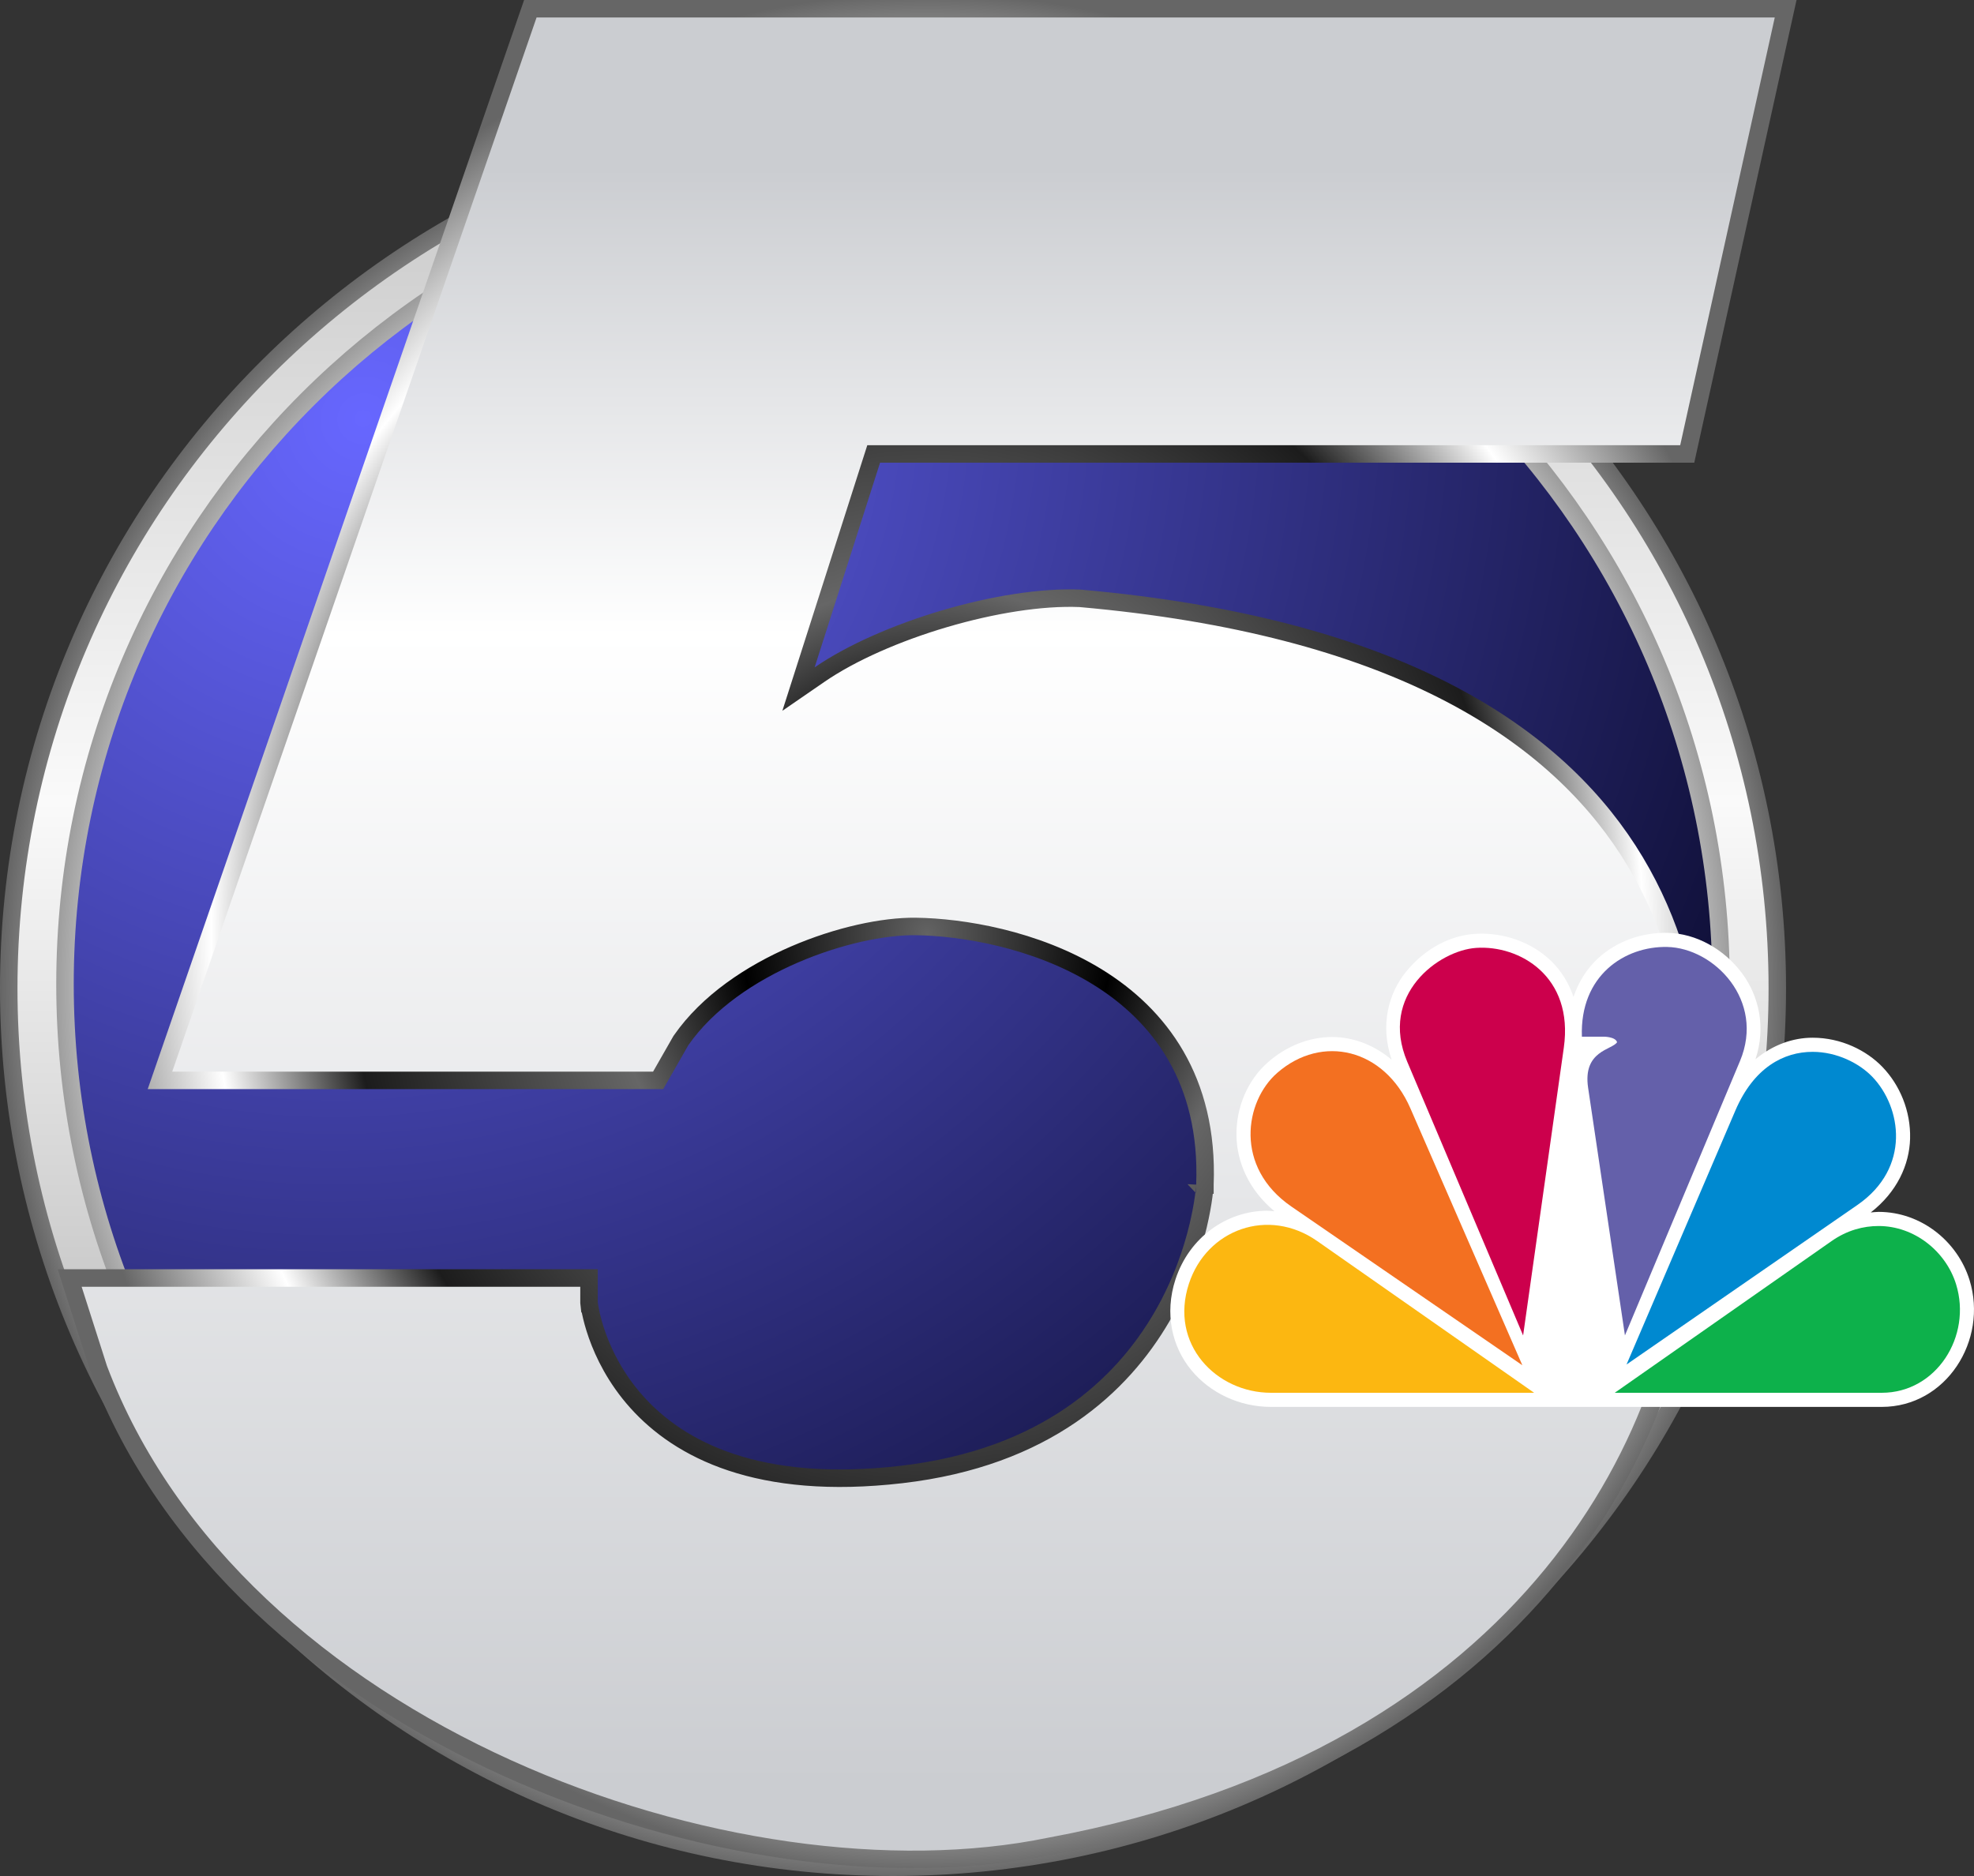 <svg width="2258" height="2146" viewBox="0 0 2258 2146" fill="none" xmlns="http://www.w3.org/2000/svg">
<rect x="0" y="0" width="2258" height="2146" fill="#333333" stroke="none"/>
<g clip-path="url(#clip0_5967_159)">
<path d="M1035.5 2080C1577.02 2080 2016 1658.25 2016 1138C2016 617.748 1577.02 196 1035.5 196C493.985 196 55 617.748 55 1138C55 1658.25 493.985 2080 1035.5 2080Z" fill="url(#paint0_radial_5967_159)"/>
<path d="M2033 1130.5C2033 1685.77 1580.19 2136 1021.5 2136C462.807 2136 10 1685.77 10 1130.5C10 575.234 462.807 125 1021.5 125C1580.19 125 2033 575.234 2033 1130.5ZM1021.5 2071.77C1544.57 2071.77 1968.66 1648.26 1968.66 1125.82C1968.66 603.377 1544.57 179.876 1021.5 179.876C498.43 179.876 74.344 603.377 74.344 1125.82C74.344 1648.26 498.43 2071.77 1021.5 2071.77Z" fill="url(#paint1_linear_5967_159)" stroke="url(#paint2_radial_5967_159)" stroke-width="20"/>
<path d="M79.696 1461.95H673.76V1489.42V1489.94L673.814 1490.46L683.76 1489.42C673.814 1490.46 673.815 1490.47 673.815 1490.48L673.818 1490.5L673.824 1490.56C673.829 1490.6 673.836 1490.66 673.844 1490.74C673.861 1490.88 673.885 1491.08 673.917 1491.33C673.941 1491.52 673.97 1491.74 674.003 1491.98C674.059 1492.39 674.13 1492.88 674.216 1493.45C674.492 1495.26 674.933 1497.83 675.608 1501.06C676.957 1507.51 679.246 1516.58 683.033 1527.3C690.601 1548.72 704.207 1576.88 728.381 1603.83C777.162 1658.21 867.191 1705.74 1031.23 1686.71C1196.1 1667.58 1283.3 1584.99 1328.92 1506.66C1351.63 1467.68 1363.94 1429.95 1370.59 1401.97C1373.91 1387.96 1375.83 1376.36 1376.92 1368.21C1377.46 1364.14 1377.8 1360.92 1378 1358.69C1378.1 1357.58 1378.17 1356.72 1378.21 1356.12C1378.24 1355.81 1378.25 1355.58 1378.26 1355.41C1378.27 1355.33 1378.27 1355.26 1378.27 1355.21L1378.28 1355.15V1355.13C1378.28 1355.12 1378.28 1355.12 1368.29 1354.58L1378.28 1355.12V1355.04L1378.29 1354.96C1382.84 1234.96 1325.97 1160.91 1254.83 1117.24C1184.32 1073.96 1099.95 1060.48 1047.51 1059.81C1010.52 1059.33 958.614 1070.33 908.697 1091.9C858.787 1113.46 809.545 1146.16 779.023 1190.11L778.772 1190.47L778.554 1190.85L752.836 1235.87H182.996L606.644 10H2042.55L1929.97 519.261H1006.68H999.379L997.155 526.215L922.275 760.402L913.364 788.27L937.468 771.685C973.768 746.709 1025.94 723.865 1080.57 707.758C1135.13 691.674 1191.21 682.587 1235.35 684.438C1592.87 716.055 1773.85 835.46 1862.45 972.665C1951.36 1110.34 1948.96 1268.45 1934.23 1380.88L1934.15 1381.5L1934.14 1382.13C1933.06 1627.7 1757.1 2008.62 1201.41 2111.9L1201.31 2111.91L1201.22 2111.93C1021.28 2149.1 788.275 2116.82 580.333 2022.61C372.506 1928.45 191.272 1773.16 112.886 1565.76L79.696 1461.95Z" fill="url(#paint3_linear_5967_159)" stroke="url(#paint4_radial_5967_159)" stroke-width="20"/>
<path d="M1828.25 1095.99C1815.78 1107.38 1805.94 1122.43 1799.89 1140.33C1794.38 1124.15 1785.64 1110.41 1774.68 1099.69C1751.9 1077.43 1720.05 1066.82 1689.53 1068.14C1659.01 1069.45 1629.79 1085.22 1608.35 1111.61C1588.35 1136.21 1578.33 1172.41 1591.88 1212.27C1572.11 1195.63 1548.44 1186.32 1523.95 1186.27C1498.31 1186.23 1472.36 1195.97 1450.45 1215.06C1427.77 1234.84 1413.77 1265.94 1414.36 1299.32C1414.89 1329.37 1428.43 1361.17 1457.82 1385.6C1454.94 1385.38 1452.06 1384.95 1449.2 1384.97C1403.04 1385.25 1360.36 1415.41 1344.63 1463.43C1331.73 1502.85 1340.76 1540.58 1362.46 1567.05C1384.16 1593.52 1417.81 1609.39 1453.92 1609.39H2152.48C2226.25 1609.39 2274.21 1533.25 2252.92 1464.35C2239.26 1420.15 2197.66 1386.33 2148.89 1386.3C2145.95 1386.3 2142.9 1386.7 2139.9 1386.95C2170.01 1363.53 2184.07 1332.35 2184.89 1302.62C2185.77 1270.9 2173.12 1241.16 2153.28 1220.54C2135.09 1201.64 2106.17 1187.08 2073.35 1187.07C2051.12 1187.07 2028.07 1195 2008.02 1211.75C2020.31 1174.9 2011.83 1139.12 1992.64 1113.32C1972.02 1085.58 1940.13 1067.77 1907.38 1067.1C1879.28 1066.52 1850.31 1075.84 1828.25 1095.99Z" fill="white"/>
<path d="M1477.16 1380.18L1741.37 1561.75L1613.26 1267.76C1583.55 1199.57 1512.35 1182.52 1461.04 1227.25C1423.66 1259.84 1411.57 1335.1 1477.16 1380.18Z" fill="#F37021"/>
<path d="M1609.74 1214.65L1742.24 1527.65L1788.8 1198.43C1800.35 1116.73 1737.95 1080.92 1688.48 1084.32C1645.62 1087.26 1577.26 1137.92 1609.74 1214.65Z" fill="#CC004C"/>
<path d="M1809.48 1185.88L1834.53 1185.88C1834.53 1185.88 1847.91 1185.88 1849.73 1192.2C1844.28 1201.1 1810.24 1201.6 1816.6 1244.35L1858.72 1527.61L1990.31 1213.78C2019.34 1144.56 1960.75 1084.35 1907.05 1083.25C1858.52 1082.25 1806.96 1115.84 1809.48 1185.88Z" fill="#6460AA"/>
<path d="M1860.55 1560.89L2124.68 1378.36C2186.13 1335.9 2175.14 1266.54 2141.67 1231.75C2126.75 1216.25 2101.14 1203.24 2073.35 1203.23C2040.52 1203.23 2006.19 1221.01 1985.01 1270.43L1860.55 1560.89Z" fill="#0089D0"/>
<path d="M1847.05 1593.24H2152.48C2215.14 1593.24 2255.83 1528.39 2237.51 1469.13C2225.93 1431.67 2190.05 1402.48 2148.88 1402.46C2131.55 1402.45 2112.87 1407.26 2095.11 1419.68L1847.05 1593.24Z" fill="#0DB14B"/>
<path d="M1754.85 1593.24L1506.73 1419.69C1450.87 1380.61 1380.34 1406.23 1359.96 1468.47C1337.31 1537.65 1391.21 1593.24 1453.92 1593.24H1754.85Z" fill="#FCB711"/>
</g>
<defs>
<radialGradient id="paint0_radial_5967_159" cx="0" cy="0" r="1" gradientUnits="userSpaceOnUse" gradientTransform="translate(404.5 471) rotate(68.586) scale(1728.31 1798.94)">
<stop stop-color="#6767FF"/>
<stop offset="1" stop-color="#0D0D32"/>
</radialGradient>
<linearGradient id="paint1_linear_5967_159" x1="1021.5" y1="115" x2="1021.5" y2="2146" gradientUnits="userSpaceOnUse">
<stop offset="0.005" stop-color="#C5C5C5"/>
<stop offset="0.395" stop-color="#FAFAFA"/>
<stop offset="1" stop-color="#919191"/>
</linearGradient>
<radialGradient id="paint2_radial_5967_159" cx="0" cy="0" r="1" gradientUnits="userSpaceOnUse" gradientTransform="translate(1021.5 1130.5) rotate(90) scale(1015.5 1021.5)">
<stop stop-color="#636363"/>
<stop offset="0.215"/>
<stop offset="0.37" stop-color="#666666"/>
<stop offset="0.67" stop-color="#1C1C1C"/>
<stop offset="0.83" stop-color="white"/>
<stop offset="1" stop-color="#666666"/>
</radialGradient>
<linearGradient id="paint3_linear_5967_159" x1="1060.5" y1="2137" x2="1060.5" y2="3.34334e-05" gradientUnits="userSpaceOnUse">
<stop offset="0.045" stop-color="#CBCDD1"/>
<stop offset="0.66" stop-color="white"/>
<stop offset="0.91" stop-color="#CBCDD1"/>
</linearGradient>
<radialGradient id="paint4_radial_5967_159" cx="0" cy="0" r="1" gradientUnits="userSpaceOnUse" gradientTransform="translate(1060.5 1068.5) rotate(90) scale(1068.5 994.5)">
<stop stop-color="#636363"/>
<stop offset="0.215"/>
<stop offset="0.37" stop-color="#666666"/>
<stop offset="0.67" stop-color="#1C1C1C"/>
<stop offset="0.83" stop-color="white"/>
<stop offset="1" stop-color="#666666"/>
</radialGradient>
<clipPath id="clip0_5967_159">
<rect width="2258" height="2146" fill="white"/>
</clipPath>
</defs>
</svg>
